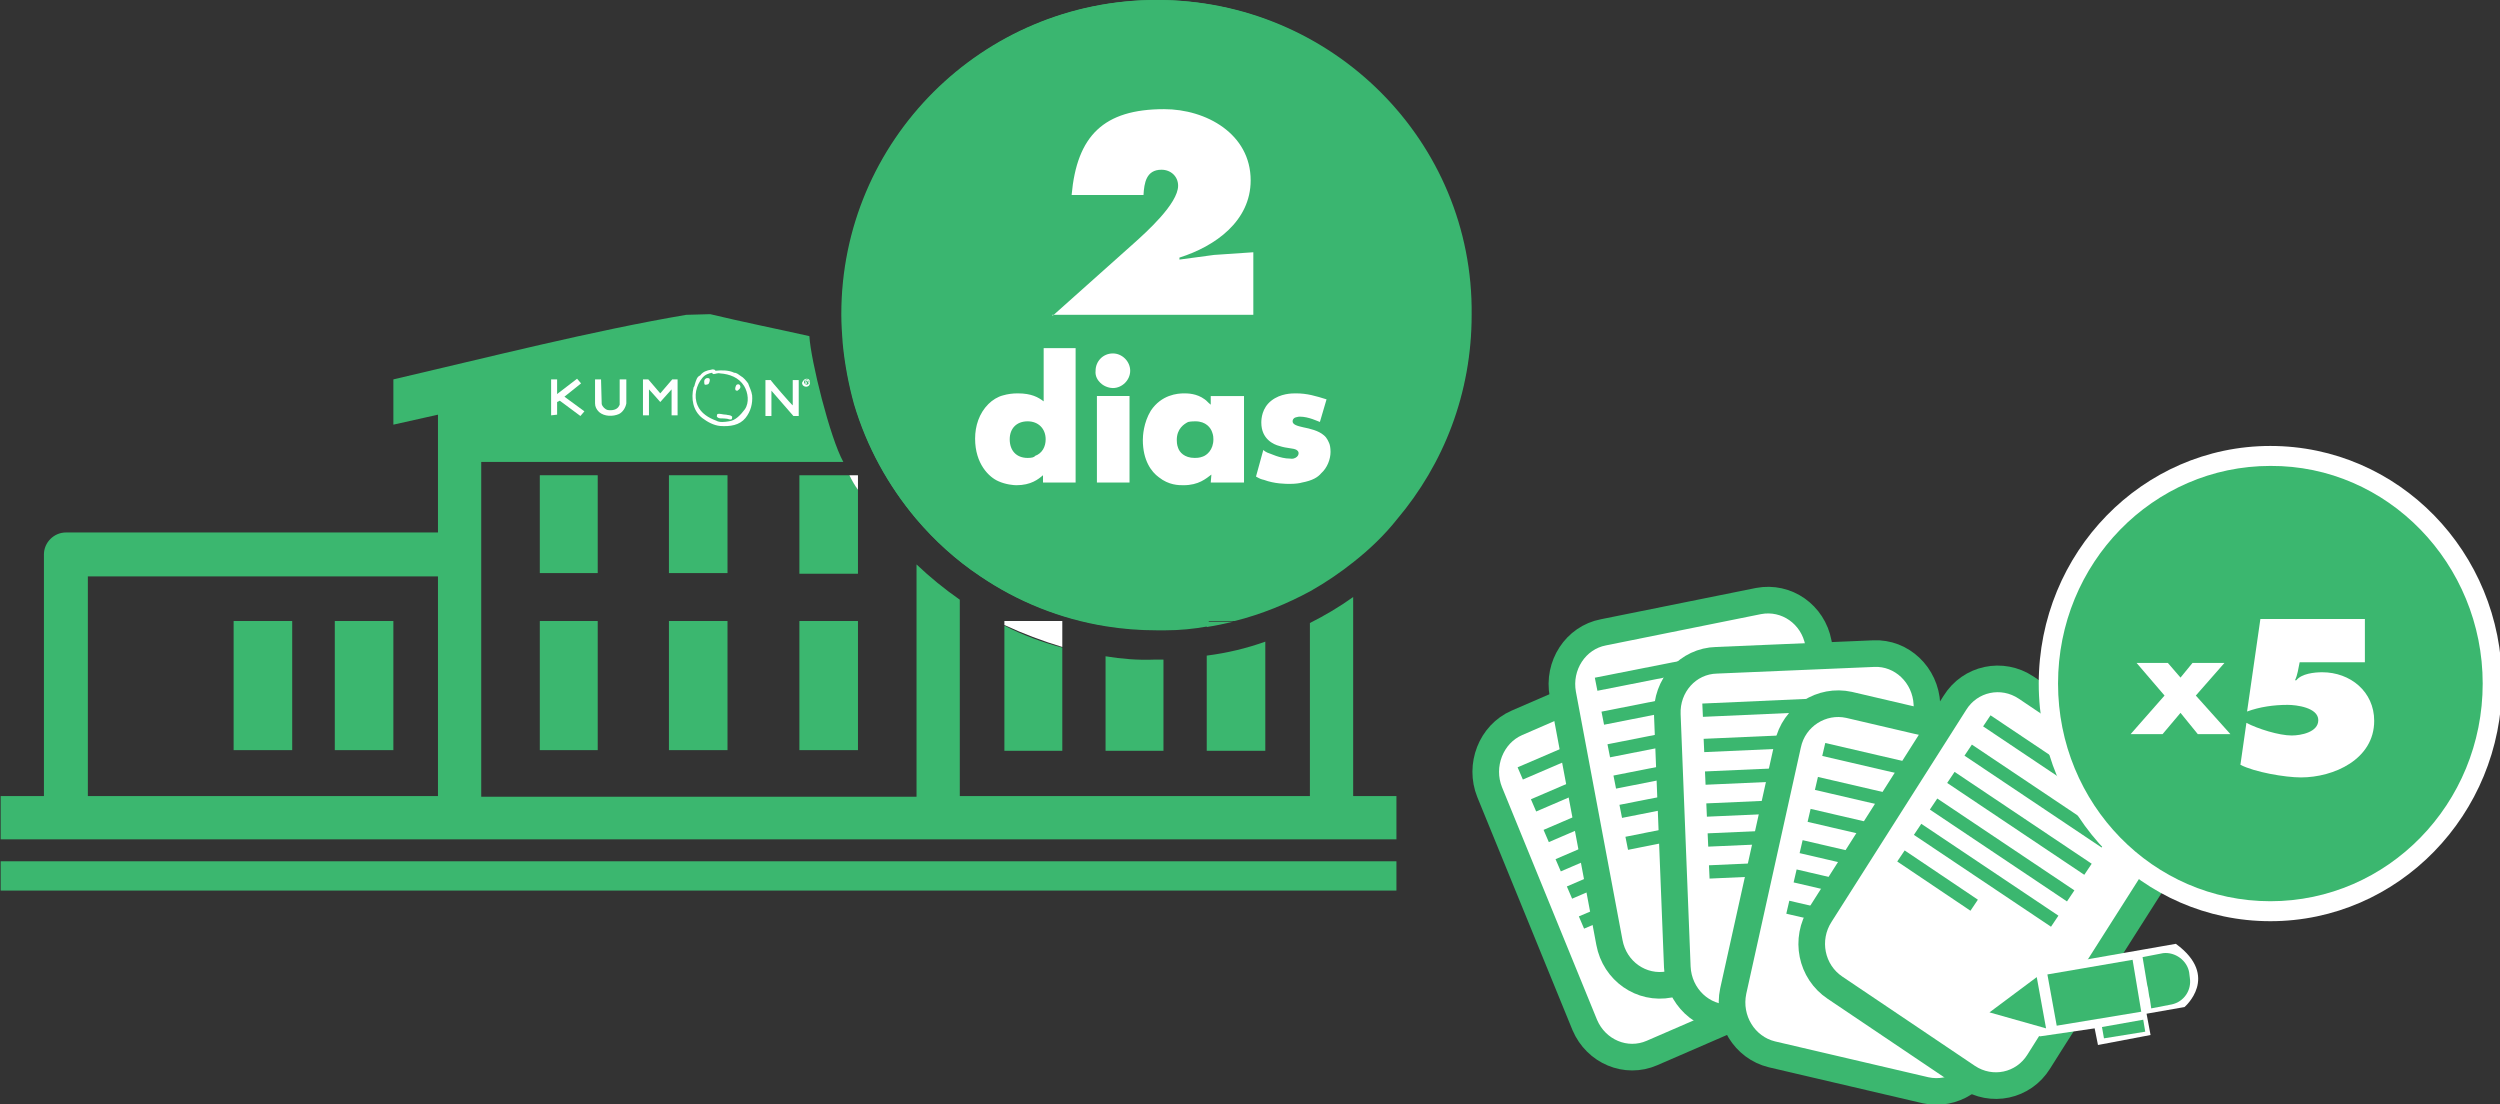 <?xml version="1.0" encoding="utf-8"?>
<!-- Generator: Adobe Illustrator 18.1.1, SVG Export Plug-In . SVG Version: 6.00 Build 0)  -->
<svg version="1.1" id="Layer_1" xmlns="http://www.w3.org/2000/svg" xmlns:xlink="http://www.w3.org/1999/xlink" x="0px" y="0px"
	 viewBox="0 0 375.6 165.9" enable-background="new 0 0 375.6 165.9" xml:space="preserve">
<rect x="0" y="0" width="375.6" height="165.9" fill="#333333" stroke="none"/>
<g>
	<g>
		<defs>
			<rect id="SVGID_77_" x="0.1" width="375.8" height="166"/>
		</defs>
		<clipPath id="SVGID_1_">
			<use xlink:href="#SVGID_77_"  overflow="visible"/>
		</clipPath>
		<path clip-path="url(#SVGID_1_)" fill="#3BB76F" d="M150.9,112.8h8.7V97.3c-3-0.8-6-1.9-8.7-3.3V112.8z"/>
	</g>
</g>
<rect x="120.1" y="93.3" fill="#3BB76F" width="8.8" height="19.4"/>
<g>
	<g>
		<defs>
			<rect id="SVGID_79_" x="0.1" width="375.8" height="166"/>
		</defs>
		<clipPath id="SVGID_2_">
			<use xlink:href="#SVGID_79_"  overflow="visible"/>
		</clipPath>
		<path clip-path="url(#SVGID_2_)" fill="#3BB76F" d="M181.3,112.8h8.8V96.4c-2.8,1-5.7,1.7-8.8,2.1V112.8z"/>
	</g>
</g>
<rect x="0.1" y="129.4" fill="#3BB76F" width="209.7" height="4.4"/>
<rect x="100.5" y="71.4" fill="#3BB76F" width="8.8" height="14.7"/>
<g>
	<g>
		<defs>
			<rect id="SVGID_81_" x="0.1" width="375.8" height="166"/>
		</defs>
		<clipPath id="SVGID_3_">
			<use xlink:href="#SVGID_81_"  overflow="visible"/>
		</clipPath>
		<path clip-path="url(#SVGID_3_)" fill="#3BB76F" d="M166.1,98.6v14.2h8.7V99.1c-0.5,0-0.9,0-1.4,0C171,99.2,168.5,99,166.1,98.6"
			/>
	</g>
</g>
<rect x="35.1" y="93.3" fill="#3BB76F" width="8.8" height="19.4"/>
<rect x="50.3" y="93.3" fill="#3BB76F" width="8.8" height="19.4"/>
<g>
	<g>
		<defs>
			<rect id="SVGID_83_" x="0.1" width="375.8" height="166"/>
		</defs>
		<clipPath id="SVGID_4_">
			<use xlink:href="#SVGID_83_"  overflow="visible"/>
		</clipPath>
		<path clip-path="url(#SVGID_4_)" fill="#3BB76F" d="M65.8,119.6H13.2v-33h52.6V119.6z M203.3,89.7c-2.1,1.5-4.3,2.8-6.5,3.9v26
			h-52.6V90.1c-2.3-1.6-4.5-3.4-6.5-5.3v34.9H72.3V69.4h54.4c-2-3.6-4.9-15.3-5.1-18.9c-4.9-1.1-9.9-2.1-14.9-3.3l-3.6,0.1
			c-14.1,2.4-29.8,6.4-44,9.7v6.8l6.7-1.5V80H9.9c-1.8,0-3.3,1.5-3.3,3.3v36.3H0.1v6.5h209.7v-6.5h-6.5V89.7z"/>
	</g>
</g>
<rect x="100.5" y="93.3" fill="#3BB76F" width="8.8" height="19.4"/>
<rect x="81.1" y="93.3" fill="#3BB76F" width="8.7" height="19.4"/>
<g>
	<g>
		<defs>
			<rect id="SVGID_85_" x="0.1" width="375.8" height="166"/>
		</defs>
		<clipPath id="SVGID_5_">
			<use xlink:href="#SVGID_85_"  overflow="visible"/>
		</clipPath>
		<path clip-path="url(#SVGID_5_)" fill="#3BB76F" d="M120.1,86.2h8.8V73.6c-0.4-0.7-0.9-1.5-1.3-2.2h-7.5L120.1,86.2L120.1,86.2z"
			/>
	</g>
</g>
<rect x="81.1" y="71.4" fill="#3BB76F" width="8.7" height="14.7"/>
<g>
	<g>
		<defs>
			<rect id="SVGID_87_" x="0.1" width="375.8" height="166"/>
		</defs>
		<clipPath id="SVGID_6_">
			<use xlink:href="#SVGID_87_"  overflow="visible"/>
		</clipPath>
		<path clip-path="url(#SVGID_6_)" fill="#FFFFFF" d="M128.9,71.4h-1.3c0.4,0.8,0.8,1.5,1.3,2.2V71.4z"/>
	</g>
	<g>
		<defs>
			<rect id="SVGID_89_" x="0.1" width="375.8" height="166"/>
		</defs>
		<clipPath id="SVGID_7_">
			<use xlink:href="#SVGID_89_"  overflow="visible"/>
		</clipPath>
		<path clip-path="url(#SVGID_7_)" fill="#FFFFFF" d="M150.9,93.3v0.6c2.8,1.3,5.7,2.4,8.7,3.3v-3.9H150.9z"/>
	</g>
	<g>
		<defs>
			<rect id="SVGID_91_" x="0.1" width="375.8" height="166"/>
		</defs>
		<clipPath id="SVGID_8_">
			<use xlink:href="#SVGID_91_"  overflow="visible"/>
		</clipPath>
		<path clip-path="url(#SVGID_8_)" fill="#3BB76F" d="M173.7,0c-26.1,0-47.3,21.1-47.3,47.2v0.1c0,1.4,0.1,2.8,0.2,4.2
			c0.3,3.2,0.9,6.3,1.7,9.2c1.9,6.4,5.1,12.2,9.3,17.2c2.8,3.3,6,6.2,9.6,8.6c5.6,3.8,12,6.4,18.9,7.5c2.5,0.4,5,0.6,7.7,0.6
			c0.4,0,0.7,0,1.1,0c2.2,0,4.3-0.2,6.5-0.6v-0.8h4c4-1,7.9-2.6,11.4-4.5c2.3-1.3,4.5-2.8,6.5-4.4c2.4-1.9,4.6-4,6.5-6.4
			c7-8.3,11.2-18.9,11.2-30.6C221.1,21.2,199.9,0,173.7,0"/>
	</g>
	<g>
		<defs>
			<rect id="SVGID_93_" x="0.1" width="375.8" height="166"/>
		</defs>
		<clipPath id="SVGID_9_">
			<use xlink:href="#SVGID_93_"  overflow="visible"/>
		</clipPath>
		<path clip-path="url(#SVGID_9_)" fill="#3BB76F" d="M181.3,94.2c1.4-0.2,2.7-0.5,4-0.8h-4V94.2z"/>
	</g>
	<g>
		<defs>
			<rect id="SVGID_95_" x="0.1" width="375.8" height="166"/>
		</defs>
		<clipPath id="SVGID_10_">
			<use xlink:href="#SVGID_95_"  overflow="visible"/>
		</clipPath>
		<path clip-path="url(#SVGID_10_)" fill="#FFFFFF" d="M158,47.3l12.1-10.8c1.9-1.7,6.7-6,6.7-8.7c0-1.4-1.1-2.4-2.5-2.4
			c-2.3,0-2.6,2-2.7,3.8h-10.8c0.8-8.9,4.8-12.9,13.9-12.9c6.3,0,13,3.7,13,10.7c0,6.1-5.3,9.9-10.7,11.6v0.3l5.2-0.7l6-0.2v9.4H158
			V47.3z"/>
	</g>
	<g>
		<defs>
			<rect id="SVGID_97_" x="0.1" width="375.8" height="166"/>
		</defs>
		<clipPath id="SVGID_11_">
			<use xlink:href="#SVGID_97_"  overflow="visible"/>
		</clipPath>
		<path clip-path="url(#SVGID_11_)" fill="#FFFFFF" d="M147.3,63.6c0,1.6,1.1,2.9,3,2.9s3-1.3,3-2.9c0-1.6-1.1-2.9-3-2.9
			C148.4,60.7,147.3,62,147.3,63.6 M153.1,68.6L153.1,68.6c-0.9,1.3-2.4,1.9-4,1.9c-3.8,0-6.5-3.2-6.5-6.9c0-3.7,2.6-6.9,6.5-6.9
			c1.5,0,3.1,0.6,4,1.7v-9.3h4.6V70h-4.6V68.6z"/>
	</g>
	<g>
		<defs>
			<rect id="SVGID_99_" x="0.1" width="375.8" height="166"/>
		</defs>
		<clipPath id="SVGID_12_">
			<use xlink:href="#SVGID_99_"  overflow="visible"/>
		</clipPath>
		<path clip-path="url(#SVGID_12_)" fill="#FFFFFF" d="M164.3,63.6c0,1.6,1.1,2.9,3,2.9s3-1.3,3-2.9c0-1.6-1.1-2.9-3-2.9
			C165.4,60.7,164.3,62,164.3,63.6 M174.7,70h-4.6v-1.4H170c-0.8,1.3-2.4,1.9-3.9,1.9c-3.8,0-6.5-3.2-6.5-6.9c0-3.7,2.6-6.9,6.5-6.9
			c1.5,0,3.1,0.6,4,1.7v-1.3h4.6V70z"/>
	</g>
</g>
<polygon fill="#FFFFFF" points="175.8,57.1 181.1,57.1 184.6,63.7 188,57.1 193.2,57.1 182.8,76.5 177.7,76.5 182.1,68.3 "/>
<g>
	<g>
		<defs>
			<rect id="SVGID_101_" x="0.1" width="375.8" height="166"/>
		</defs>
		<clipPath id="SVGID_13_">
			<use xlink:href="#SVGID_101_"  overflow="visible"/>
		</clipPath>
		<path clip-path="url(#SVGID_13_)" fill="#FFFFFF" d="M202.8,60.4c-0.7-0.4-1.7-0.6-2.5-0.6c-0.5,0-1.4,0.2-1.4,0.9
			c0,0.9,1.4,1,2.1,1.1c2.1,0.4,3.8,1.4,3.8,3.8c0,3.4-3.1,4.8-6.1,4.8c-1.8,0-3.7-0.5-5.2-1.5l1.7-3.2c0.9,0.7,2.5,1.3,3.6,1.3
			c0.6,0,1.4-0.3,1.4-1c0-1-1.4-1.1-2.9-1.4c-1.4-0.4-2.9-1.1-2.9-3.4c0-3.2,2.9-4.6,5.7-4.6c1.5,0,2.9,0.2,4.3,0.8L202.8,60.4z"/>
	</g>
	<g>
		<defs>
			<rect id="SVGID_103_" x="0.1" width="375.8" height="166"/>
		</defs>
		<clipPath id="SVGID_14_">
			<use xlink:href="#SVGID_103_"  overflow="visible"/>
		</clipPath>
		<path clip-path="url(#SVGID_14_)" fill="#FFFFFF" d="M111.9,61.5c-0.6,0.8-1.4,1.7-2.4,1.8c-0.6,0.1-1.4,0.2-1.9-0.1
			c-1.1-0.4-2.3-1.1-2.8-2.3c-0.6-1.4-0.2-3,0.7-4.1c0.4-0.5,0.9-0.7,1.5-0.8c0,0.1,0.1,0.2,0.2,0.2c0.3,0,0.6-0.2,1-0.1
			c1.4,0.1,2.8,0.6,3.6,1.9C112.4,59,112.6,60.5,111.9,61.5 M113,59.4c-0.1-0.7-0.4-1.2-0.6-1.8c-0.3-0.4-0.7-0.9-1.1-1.1
			c-0.3-0.2-0.6-0.5-1-0.5c-0.8-0.4-1.9-0.4-2.8-0.3c-0.1-0.2-0.3-0.2-0.5-0.2c-0.3,0.1-0.6,0.1-0.8,0.2c-0.4,0.1-0.8,0.4-1,0.7
			c-0.5,0.2-0.6,0.7-0.8,1.3c0,0.1-0.1,0.4-0.2,0.5c-0.4,1.7-0.1,3.5,1.3,4.6c0.8,0.6,1.7,1.1,2.7,1.2c1.5,0.1,2.9-0.1,3.8-1.2
			C112.8,61.8,113.1,60.6,113,59.4"/>
	</g>
	<g>
		<defs>
			<rect id="SVGID_105_" x="0.1" width="375.8" height="166"/>
		</defs>
		<clipPath id="SVGID_15_">
			<use xlink:href="#SVGID_105_"  overflow="visible"/>
		</clipPath>
		<path clip-path="url(#SVGID_15_)" fill="#FFFFFF" d="M106.6,56.9c0.1,0.2,0,0.5-0.1,0.7c-0.1,0.2-0.4,0.2-0.6,0.2
			c-0.1-0.1-0.1-0.3-0.1-0.5c0-0.2,0.1-0.4,0.4-0.5C106.4,56.8,106.5,56.8,106.6,56.9"/>
	</g>
</g>
<polygon fill="#FFFFFF" points="87.3,57.6 84.8,59.6 87.8,61.8 87.2,62.5 84.1,60.2 83.7,60.4 83.7,62.3 82.8,62.4 82.8,57 83.7,57 
	83.7,59.2 86.7,56.9 "/>
<g>
	<g>
		<defs>
			<rect id="SVGID_107_" x="0.1" width="375.8" height="166"/>
		</defs>
		<clipPath id="SVGID_16_">
			<use xlink:href="#SVGID_107_"  overflow="visible"/>
		</clipPath>
		<path clip-path="url(#SVGID_16_)" fill="#FFFFFF" d="M90.4,60.7c0.1,0.4,0.5,0.8,0.9,0.9c0.6,0.1,1.4,0,1.7-0.6l0.1-0.2v-0.3V57h1
			v3.6c-0.1,0.6-0.5,1.3-1.1,1.6c-0.9,0.4-2.2,0.4-3-0.3c-0.4-0.4-0.6-0.8-0.6-1.3V57h0.9L90.4,60.7z"/>
	</g>
	<g>
		<defs>
			<rect id="SVGID_109_" x="0.1" width="375.8" height="166"/>
		</defs>
		<clipPath id="SVGID_17_">
			<use xlink:href="#SVGID_109_"  overflow="visible"/>
		</clipPath>
		<path clip-path="url(#SVGID_17_)" fill="#FFFFFF" d="M99.2,59.1L101,57h0.8v5.4h-0.9v-3.9l-1.7,1.9c-0.5-0.6-1.7-1.9-1.7-1.9v3.9
			h-0.9V57h0.8L99.2,59.1z"/>
	</g>
	<g>
		<defs>
			<rect id="SVGID_111_" x="0.1" width="375.8" height="166"/>
		</defs>
		<clipPath id="SVGID_18_">
			<use xlink:href="#SVGID_111_"  overflow="visible"/>
		</clipPath>
		<path clip-path="url(#SVGID_18_)" fill="#FFFFFF" d="M119.1,60.9v-3.8h0.9v5.4h-0.8l-3.3-3.8v3.8H115v-5.4h0.8
			C115.7,57.1,119,60.9,119.1,60.9"/>
	</g>
	<g>
		<defs>
			<rect id="SVGID_113_" x="0.1" width="375.8" height="166"/>
		</defs>
		<clipPath id="SVGID_19_">
			<use xlink:href="#SVGID_113_"  overflow="visible"/>
		</clipPath>
		<path clip-path="url(#SVGID_19_)" fill="#FFFFFF" d="M111.1,57.8c0.1,0.1,0.2,0.3,0.1,0.5c-0.1,0.2-0.3,0.3-0.4,0.4
			c-0.1,0-0.2,0-0.3-0.1c-0.1-0.2,0-0.5,0.1-0.7C110.7,57.7,111,57.7,111.1,57.8"/>
	</g>
	<g>
		<defs>
			<rect id="SVGID_115_" x="0.1" width="375.8" height="166"/>
		</defs>
		<clipPath id="SVGID_20_">
			<use xlink:href="#SVGID_115_"  overflow="visible"/>
		</clipPath>
		<path clip-path="url(#SVGID_20_)" fill="#FFFFFF" d="M109.1,62.3c0.3,0.1,0.6,0,0.9,0.3c0,0.1,0,0.3-0.1,0.4
			c-0.3,0.1-0.5-0.1-0.8-0.1c-0.5-0.1-1.1,0.1-1.4-0.3c0-0.1,0-0.3,0.1-0.4C108.2,62.1,108.6,62.3,109.1,62.3"/>
	</g>
	<g>
		<defs>
			<rect id="SVGID_117_" x="0.1" width="375.8" height="166"/>
		</defs>
		<clipPath id="SVGID_21_">
			<use xlink:href="#SVGID_117_"  overflow="visible"/>
		</clipPath>
		<path clip-path="url(#SVGID_21_)" fill="#FFFFFF" d="M121.1,57.4L121.1,57.4c0.1,0,0.2,0,0.2-0.1s0-0.1-0.1-0.1h-0.1V57.4z
			 M121.1,57.7H121v-0.6c0.1,0,0.1,0,0.2,0s0.2,0,0.2,0l0.1,0.1c0,0.1-0.1,0.1-0.1,0.1l0,0c0.1,0,0.1,0.1,0.1,0.1c0,0.1,0,0.1,0,0.2
			h-0.1c0,0,0-0.1,0-0.2s0-0.1-0.1-0.1h-0.1v0.4H121.1z M121.2,57c-0.2,0-0.4,0.2-0.4,0.4c0,0.2,0.2,0.4,0.4,0.4
			c0.2,0,0.4-0.2,0.4-0.4C121.6,57.2,121.4,57,121.2,57L121.2,57z M121.2,56.9c0.3,0,0.5,0.2,0.5,0.6c0,0.3-0.2,0.6-0.6,0.6
			c-0.3,0-0.6-0.2-0.6-0.6C120.7,57.1,120.9,56.9,121.2,56.9L121.2,56.9z"/>
	</g>
</g>
<path fill="none" stroke="#3BB76F" stroke-width="2" stroke-miterlimit="10" d="M248.8,145.6l12.2-5.2 M247,141.2l22.8-9.8
	 M245.2,137l22.8-9.8 M243.4,132.6l22.8-9.8 M241.6,128.1l22.8-9.8 M239.6,123.3l22.8-9.8 M263.1,148.4l12.2-5.2"/>
<g>
	<g>
		<defs>
			<rect id="SVGID_119_" x="0.1" width="375.8" height="166"/>
		</defs>
		<clipPath id="SVGID_22_">
			<use xlink:href="#SVGID_119_"  overflow="visible"/>
		</clipPath>
		<path clip-path="url(#SVGID_22_)" fill="#FFFFFF" d="M274.2,138.3c1.6,4-0.2,8.7-4.1,10.4l-21.9,9.5c-3.9,1.7-8.4-0.2-10.1-4.2
			l-14.3-35c-1.6-4,0.2-8.7,4.1-10.4l21.9-9.5c3.9-1.7,8.4,0.2,10.1,4.2l13.1,32.1L274.2,138.3z"/>
	</g>
	<g>
		<defs>
			<rect id="SVGID_121_" x="0.1" width="375.8" height="166"/>
		</defs>
		<clipPath id="SVGID_23_">
			<use xlink:href="#SVGID_121_"  overflow="visible"/>
		</clipPath>
		<path clip-path="url(#SVGID_23_)" fill="none" stroke="#3BB76F" stroke-width="4" stroke-miterlimit="10" d="M274.2,138.3
			c1.6,4-0.2,8.7-4.1,10.4l-21.9,9.5c-3.9,1.7-8.4-0.2-10.1-4.2l-14.3-35c-1.6-4,0.2-8.7,4.1-10.4l21.9-9.5
			c3.9-1.7,8.4,0.2,10.1,4.2l13.1,32.1L274.2,138.3z"/>
	</g>
</g>
<path fill="none" stroke="#3BB76F" stroke-width="2" stroke-miterlimit="10" d="M253.9,135.8l13-2.6 M253,131.1l24.3-4.8
	 M252.1,126.7l24.3-4.8 M251.2,122l24.3-4.8 M250.3,117.1l24.3-4.8 M249.3,112l24.3-4.8 M267.4,141.5l13-2.6 M237.6,138.6l12.2-5.2
	 M235.8,134.1l22.8-9.8 M234.1,130l22.8-9.8 M232.3,125.6l22.8-9.8 M230.4,121l22.8-9.8 M228.4,116.2l22.8-9.8"/>
<g>
	<g>
		<defs>
			<rect id="SVGID_123_" x="0.1" width="375.8" height="166"/>
		</defs>
		<clipPath id="SVGID_24_">
			<use xlink:href="#SVGID_123_"  overflow="visible"/>
		</clipPath>
		<path clip-path="url(#SVGID_24_)" fill="#FFFFFF" d="M280.2,133.9c0.8,4.3-1.9,8.5-6.1,9.3l-23.3,4.7c-4.2,0.8-8.2-2-9-6.3
			l-7-37.3c-0.8-4.3,1.9-8.5,6.1-9.3l23.3-4.7c4.2-0.8,8.2,2,9,6.3l6.5,34.1L280.2,133.9z"/>
	</g>
	<g>
		<defs>
			<rect id="SVGID_125_" x="0.1" width="375.8" height="166"/>
		</defs>
		<clipPath id="SVGID_25_">
			<use xlink:href="#SVGID_125_"  overflow="visible"/>
		</clipPath>
		<path clip-path="url(#SVGID_25_)" fill="none" stroke="#3BB76F" stroke-width="4" stroke-miterlimit="10" d="M280.2,133.9
			c0.8,4.3-1.9,8.5-6.1,9.3l-23.3,4.7c-4.2,0.8-8.2-2-9-6.3l-7-37.3c-0.8-4.3,1.9-8.5,6.1-9.3l23.3-4.7c4.2-0.8,8.2,2,9,6.3
			l6.5,34.1L280.2,133.9z"/>
	</g>
</g>
<path fill="none" stroke="#3BB76F" stroke-width="2" stroke-miterlimit="10" d="M264.8,141.6l13.2-0.6 M264.6,136.7l24.8-1.1
	 M264.4,132.2l24.8-1.1 M264.3,127.4l24.8-1.1 M264,122.5l24.8-1.1 M263.8,117.3l24.8-1.1 M277.5,149.3l13.2-0.6 M244.4,126.7
	l13-2.6 M243.5,121.9l24.3-4.8 M242.6,117.5l24.3-4.8 M241.7,112.8L266,108 M240.8,107.9l24.3-4.8 M239.8,102.8l24.3-4.8"/>
<g>
	<g>
		<defs>
			<rect id="SVGID_127_" x="0.1" width="375.8" height="166"/>
		</defs>
		<clipPath id="SVGID_26_">
			<use xlink:href="#SVGID_127_"  overflow="visible"/>
		</clipPath>
		<path clip-path="url(#SVGID_26_)" fill="#FFFFFF" d="M291.1,143.7c0.2,4.4-3.1,8.1-7.4,8.2l-23.7,1c-4.2,0.2-7.8-3.2-8-7.6
			l-1.5-37.9c-0.2-4.4,3.1-8.1,7.4-8.2l23.6-1c4.2-0.2,7.8,3.2,8,7.6l1.4,34.7L291.1,143.7z"/>
	</g>
	<g>
		<defs>
			<rect id="SVGID_129_" x="0.1" width="375.8" height="166"/>
		</defs>
		<clipPath id="SVGID_27_">
			<use xlink:href="#SVGID_129_"  overflow="visible"/>
		</clipPath>
		<path clip-path="url(#SVGID_27_)" fill="none" stroke="#3BB76F" stroke-width="4" stroke-miterlimit="10" d="M291.1,143.7
			c0.2,4.4-3.1,8.1-7.4,8.2l-23.7,1c-4.2,0.2-7.8-3.2-8-7.6l-1.5-37.9c-0.2-4.4,3.1-8.1,7.4-8.2l23.6-1c4.2-0.2,7.8,3.2,8,7.6
			l1.4,34.7L291.1,143.7z"/>
	</g>
	<g>
		<defs>
			<rect id="SVGID_131_" x="0.1" width="375.8" height="166"/>
		</defs>
		<clipPath id="SVGID_28_">
			<use xlink:href="#SVGID_131_"  overflow="visible"/>
		</clipPath>
		<path clip-path="url(#SVGID_28_)" fill="none" stroke="#3BB76F" stroke-width="2" stroke-miterlimit="10" d="M273.7,148.6l12.9,3
			 M274.7,143.9l24.1,5.6 M275.7,139.5l24.1,5.6 M276.8,134.8l24.1,5.6 M277.9,130l24.1,5.6 M279,124.9l24.1,5.6 M283.8,159.4
			l12.9,3 M256.8,131l13.2-0.6 M256.6,126.2l24.7-1.1 M256.4,121.7l24.7-1.1 M256.2,116.9l24.7-1.1 M256,112l24.7-1.1 M255.8,106.7
			l24.7-1.1"/>
	</g>
	<g>
		<defs>
			<rect id="SVGID_133_" x="0.1" width="375.8" height="166"/>
		</defs>
		<clipPath id="SVGID_29_">
			<use xlink:href="#SVGID_133_"  overflow="visible"/>
		</clipPath>
		<path clip-path="url(#SVGID_29_)" fill="#FFFFFF" d="M298.5,157.8c-0.9,4.3-5.1,6.9-9.2,6l-23.1-5.4c-4.1-1-6.7-5.2-5.8-9.5
			l8.2-37c0.9-4.3,5.1-6.9,9.2-6l23.1,5.4c4.1,1,6.7,5.2,5.8,9.5l-7.5,33.9L298.5,157.8z"/>
	</g>
	<g>
		<defs>
			<rect id="SVGID_135_" x="0.1" width="375.8" height="166"/>
		</defs>
		<clipPath id="SVGID_30_">
			<use xlink:href="#SVGID_135_"  overflow="visible"/>
		</clipPath>
		<path clip-path="url(#SVGID_30_)" fill="none" stroke="#3BB76F" stroke-width="4" stroke-miterlimit="10" d="M298.5,157.8
			c-0.9,4.3-5.1,6.9-9.2,6l-23.1-5.4c-4.1-1-6.7-5.2-5.8-9.5l8.2-37c0.9-4.3,5.1-6.9,9.2-6l23.1,5.4c4.1,1,6.7,5.2,5.8,9.5
			l-7.5,33.9L298.5,157.8z"/>
	</g>
	<g>
		<defs>
			<rect id="SVGID_137_" x="0.1" width="375.8" height="166"/>
		</defs>
		<clipPath id="SVGID_31_">
			<use xlink:href="#SVGID_137_"  overflow="visible"/>
		</clipPath>
		<path clip-path="url(#SVGID_31_)" fill="none" stroke="#3BB76F" stroke-width="2" stroke-miterlimit="10" d="M286,142.1l11,7.4
			 M288.6,138.1l20.7,13.8 M291,134.3l20.7,13.8 M293.5,130.3l20.8,13.8 M296.2,126.1l20.7,13.8 M299,121.7l20.7,13.8 M291.8,155.8
			l11,7.4 M268.6,136.3l12.9,3 M269.7,131.6l24.1,5.6 M270.6,127.2l24.1,5.6 M271.8,122.5l24.1,5.6 M272.9,117.7l24.1,5.6
			 M274,112.6l24.1,5.6"/>
	</g>
	<g>
		<defs>
			<rect id="SVGID_139_" x="0.1" width="375.8" height="166"/>
		</defs>
		<clipPath id="SVGID_32_">
			<use xlink:href="#SVGID_139_"  overflow="visible"/>
		</clipPath>
		<path clip-path="url(#SVGID_32_)" fill="#FFFFFF" d="M306.3,159.5c-2.3,3.7-7.1,4.7-10.7,2.3l-19.9-13.4c-3.6-2.4-4.6-7.3-2.2-11
			l20.2-31.8c2.3-3.7,7.1-4.7,10.7-2.3l19.9,13.4c3.6,2.4,4.6,7.3,2.2,11L308,156.8L306.3,159.5z"/>
	</g>
	<g>
		<defs>
			<rect id="SVGID_141_" x="0.1" width="375.8" height="166"/>
		</defs>
		<clipPath id="SVGID_33_">
			<use xlink:href="#SVGID_141_"  overflow="visible"/>
		</clipPath>
		<path clip-path="url(#SVGID_33_)" fill="none" stroke="#3BB76F" stroke-width="4" stroke-miterlimit="10" d="M306.3,159.5
			c-2.3,3.7-7.1,4.7-10.7,2.3l-19.9-13.4c-3.6-2.4-4.6-7.3-2.2-11l20.2-31.8c2.3-3.7,7.1-4.7,10.7-2.3l19.9,13.4
			c3.6,2.4,4.6,7.3,2.2,11L308,156.8L306.3,159.5z"/>
	</g>
</g>
<path fill="none" stroke="#3BB76F" stroke-width="2" stroke-miterlimit="10" d="M285.6,128.6l11,7.4 M288.1,124.6l20.6,13.8
	 M290.5,120.8l20.6,13.8 M293.1,116.8l20.6,13.8 M295.7,112.7l20.6,13.8 M298.5,108.3l20.6,13.8"/>
<g>
	<g>
		<defs>
			<rect id="SVGID_143_" x="0.1" width="375.8" height="166"/>
		</defs>
		<clipPath id="SVGID_34_">
			<use xlink:href="#SVGID_143_"  overflow="visible"/>
		</clipPath>
		<path clip-path="url(#SVGID_34_)" fill="#FFFFFF" d="M375.9,102.7c0,19.7-15.6,35.7-34.8,35.7s-34.8-16-34.8-35.7
			s15.6-35.7,34.8-35.7S375.9,82.9,375.9,102.7"/>
	</g>
	<g>
		<defs>
			<rect id="SVGID_145_" x="0.1" width="375.8" height="166"/>
		</defs>
		<clipPath id="SVGID_35_">
			<use xlink:href="#SVGID_145_"  overflow="visible"/>
		</clipPath>
		<path clip-path="url(#SVGID_35_)" fill="#3BB76F" d="M373,102.7c0,18.1-14.3,32.7-31.9,32.7s-31.9-14.6-31.9-32.7
			s14.3-32.7,31.9-32.7C358.7,69.9,373,84.7,373,102.7"/>
	</g>
	<g>
		<defs>
			<rect id="SVGID_147_" x="0.1" width="375.8" height="166"/>
		</defs>
		<clipPath id="SVGID_36_">
			<use xlink:href="#SVGID_147_"  overflow="visible"/>
		</clipPath>
		<path clip-path="url(#SVGID_36_)" fill="#FFFFFF" d="M355.3,92.9v6.6h-9.8c-0.2,0.9-0.3,1.9-0.7,2.7h0.2c0.8-1,2.7-1.2,3.9-1.2
			c4.2,0,7.8,2.9,7.8,7.3c0,5.8-6.1,8.5-11,8.5c-2.4,0-7-0.8-9.1-1.9l0.9-6.3c1.7,0.9,4.9,1.9,6.8,1.9c1.4,0,4-0.5,4-2.3
			c0-1.9-3.3-2.3-4.6-2.3c-2.1,0-4.2,0.3-6.1,1l2-13.9h15.7V92.9z"/>
	</g>
</g>
<polygon fill="#FFFFFF" points="321,99.6 325.7,99.6 327.6,101.8 329.4,99.6 334.2,99.6 329.9,104.5 335.1,110.3 330.2,110.3 
	327.6,107.1 324.9,110.3 320.1,110.3 325.2,104.5 "/>
<g>
	<g>
		<defs>
			<rect id="SVGID_149_" x="0.1" width="375.8" height="166"/>
		</defs>
		<clipPath id="SVGID_37_">
			<use xlink:href="#SVGID_149_"  overflow="visible"/>
		</clipPath>
		<path clip-path="url(#SVGID_37_)" fill="#FFFFFF" d="M305.8,145.5l-9.3,7l10,3.2l8.2-1.2l0.5,2.5l7.9-1.5l-0.6-3.2l5.7-1
			c0,0,5.4-4.6-1.3-9.5L305.8,145.5z"/>
	</g>
	<g>
		<defs>
			<rect id="SVGID_151_" x="0.1" width="375.8" height="166"/>
		</defs>
		<clipPath id="SVGID_38_">
			<use xlink:href="#SVGID_151_"  overflow="visible"/>
		</clipPath>
		<path clip-path="url(#SVGID_38_)" fill="#3BB76F" d="M328.9,146.1l0.1,0.8c0.3,1.9-0.9,3.6-2.7,4l-3.1,0.6l-0.2-1.4l-0.1-0.4
			l-0.2-1.3l-0.1-0.4l-0.7-4.2l3.1-0.6C326.8,143,328.6,144.3,328.9,146.1"/>
	</g>
</g>
<polygon fill="#3BB76F" points="309,154.1 307.6,146.4 320.4,144.2 321.7,152 "/>
<polygon fill="#3BB76F" points="322,153.2 322.3,155 316.1,156 315.8,154.3 "/>
<polygon fill="#3BB76F" points="298.9,152.1 306,146.8 307.4,154.5 "/>
<g>
	<path fill="#3AB670" d="M174.1,0.6c-25.9,0-46.9,20.9-46.9,46.8v0.1c0,1.4,0.1,2.8,0.2,4.2c0.3,3.2,0.9,6.2,1.7,9.1
		c1.9,6.3,5.1,12.1,9.2,17.1c2.8,3.3,6,6.1,9.5,8.5c5.6,3.8,11.9,6.3,18.7,7.4c2.5,0.4,5,0.6,7.6,0.6c0.4,0,0.7,0,1.1,0
		c2.2,0,4.3-0.2,6.4-0.6V93h4c4-1,7.8-2.6,11.3-4.5c2.3-1.3,4.5-2.8,6.4-4.4c2.4-1.9,4.6-4,6.4-6.3c6.9-8.2,11.1-18.7,11.1-30.4
		C221,21.6,200,0.6,174.1,0.6"/>
	<path fill="#FFFFFF" d="M158.5,47.4l12-10.7c1.9-1.7,6.6-6,6.6-8.6c0-1.4-1.1-2.4-2.5-2.4c-2.3,0-2.6,2-2.7,3.8h-10.7
		c0.8-8.8,4.8-12.8,13.8-12.8c6.2,0,12.9,3.7,12.9,10.6c0,6.1-5.3,9.8-10.6,11.5V39l5.2-0.7l5.9-0.4v9.3L158.5,47.4L158.5,47.4z"/>
	<path fill="#FFFFFF" d="M205.8,56.7c-1.6-0.5-2.9-0.9-4.6-0.9c-0.6,0-2.3,0-3.7,1.1c-1.4,1.1-1.5,2.7-1.5,3.3
		c0,2.5,1.9,3.3,2.7,3.5c1.2,0.4,2.1,0.3,2.6,0.6c0.3,0.2,0.3,0.4,0.3,0.5c0,0.2-0.1,0.5-0.5,0.7s-0.7,0.1-0.8,0.1
		c-1.5,0-3-0.8-3.4-0.9c-0.2-0.1-0.4-0.2-0.6-0.4l-1.1,4c0.7,0.4,0.8,0.4,1.2,0.5c1.6,0.6,3.3,0.6,3.9,0.6c0.8,0,1.5-0.1,1.8-0.2
		c1.6-0.3,2.4-0.8,2.9-1.4c0.9-0.8,1.4-2.1,1.4-3.2c0-0.6-0.1-1.1-0.2-1.3c-0.1-0.2-0.3-0.8-0.8-1.2c-0.8-0.7-2.1-1-3.1-1.2
		c-0.9-0.2-1.6-0.4-1.6-0.9c0-0.2,0.1-0.5,0.5-0.6c0.3-0.1,0.5-0.1,0.6-0.1c1.3,0,2.7,0.7,3,0.8L205.8,56.7z M194.6,56.2
		c-0.5-0.1-1-0.2-1.5-0.2c-1.8,0-3.1,1-3.6,1.4c-0.2,0.1-0.4,0.3-0.5,0.4l0.1-1.6h-4.8v12.9h4.9v-5.9c0-1,0.1-1.4,0.4-1.8
		c0.2-0.4,0.4-0.6,0.6-0.7c0.8-0.5,1.8-0.5,2-0.5c0.7,0,1.2,0.1,2.5,0.5L194.6,56.2L194.6,56.2z M168.1,56.2v6.9
		c0,1.1,0,2.2,0.4,3.2c0.2,0.6,0.6,1.1,1.1,1.6c1.4,1.3,3.3,1.6,5.2,1.6c1.8,0,4-0.3,5.4-1.5c0.5-0.4,1.3-1.3,1.6-2.9
		c0.1-0.6,0.1-1.3,0.1-1.4v-7.5H177v6.7c0,0.8,0,1.8-0.8,2.4c-0.5,0.3-1.1,0.3-1.2,0.3c-2.1,0-2-1.8-2-2.4v-7L168.1,56.2L168.1,56.2
		z M158.6,59.9c1.6,0,2.3,1.1,2.5,1.7c0.2,0.5,0.2,0.9,0.2,1.1c0,1.2-0.5,2.2-1.7,2.7c-0.4,0.1-0.7,0.2-1.1,0.2
		c-1.7,0-2.8-1.2-2.8-2.8C155.8,61,156.9,59.9,158.6,59.9 M158.6,55.7c-2.9,0-6,1.2-7.2,4c-0.6,1.3-0.6,2.6-0.6,3.1
		c0,3.1,1.7,4.7,2.7,5.5c2,1.4,4.3,1.3,5,1.3c1.8,0,3.3-0.2,4.9-1.1c1.1-0.7,3.1-2.3,3.1-5.7c0-3.1-1.6-5.6-4.6-6.5
		C161.2,56,160.1,55.7,158.6,55.7 M144.6,54.1c0.7,0.7,1.5,0.8,1.9,0.8c1.4,0,2.6-1.2,2.6-2.6c0-1.4-1.2-2.6-2.6-2.6
		c-1.5,0-2.6,1.2-2.6,2.6C143.8,53.2,144.4,53.9,144.6,54.1 M144,74.5h5V56.1h-5V74.5z"/>
</g>
<path fill="#3AB670" d="M173.9,0c-26.2,0-47.4,21.1-47.4,47.3v0.1c0,1.4,0.1,2.8,0.2,4.2c0.3,3.2,0.9,6.3,1.7,9.2
	c1.9,6.4,5.1,12.2,9.3,17.2c2.8,3.3,6,6.2,9.6,8.6c5.6,3.8,12,6.4,18.9,7.5c2.5,0.4,5,0.6,7.7,0.6c0.4,0,0.7,0,1.1,0
	c2.2,0,4.3-0.2,6.5-0.6v-0.8h4c4-1,7.9-2.6,11.4-4.5c2.3-1.3,4.5-2.8,6.5-4.4c2.4-1.9,4.6-4,6.5-6.4c7-8.3,11.2-18.9,11.2-30.7
	C221.4,21.2,200.1,0,173.9,0"/>
<g>
	<path fill="#FFFFFF" d="M158.2,47.4l12.1-10.8c1.9-1.7,6.7-6,6.7-8.7c0-1.4-1.1-2.4-2.5-2.4c-2.3,0-2.6,2-2.7,3.8H161
		c0.8-8.9,4.8-12.9,13.9-12.9c6.3,0,13,3.7,13,10.7c0,6.1-5.3,9.9-10.7,11.6V39l5.2-0.7l5.9-0.4v9.4h-30.2V47.4z"/>
	<path fill="#FFFFFF" d="M199.3,60c-1.6-0.5-2.9-0.9-4.6-0.9c-0.6,0-2.3,0-3.7,1.1c-1.4,1.1-1.5,2.7-1.5,3.3c0,2.5,1.9,3.3,2.7,3.5
		c1.2,0.4,2.1,0.3,2.6,0.6c0.3,0.2,0.3,0.4,0.3,0.5c0,0.2-0.1,0.5-0.5,0.7c-0.4,0.2-0.7,0.1-0.8,0.1c-1.5,0-3-0.8-3.4-0.9
		c-0.2-0.1-0.4-0.2-0.6-0.4l-1.1,4c0.7,0.4,0.8,0.4,1.2,0.5c1.6,0.6,3.3,0.6,3.9,0.6c0.8,0,1.5-0.1,1.8-0.2c1.6-0.3,2.4-0.8,2.9-1.4
		c0.9-0.8,1.4-2.1,1.4-3.2c0-0.6-0.1-1.1-0.2-1.3c-0.1-0.2-0.3-0.8-0.8-1.2c-0.8-0.7-2.1-1-3.1-1.2c-0.9-0.2-1.6-0.4-1.6-0.9
		c0-0.2,0.1-0.5,0.5-0.6c0.3-0.1,0.5-0.1,0.6-0.1c1.3,0,2.7,0.7,3,0.8L199.3,60z M179.6,63.3c1.6,0,2.3,1,2.5,1.6
		c0.2,0.5,0.2,0.9,0.2,1.1c0,1.6-1,2.4-1.6,2.6c-0.5,0.2-1,0.2-1.2,0.2c-1.6,0-2.3-0.9-2.5-1.5c-0.2-0.5-0.2-1-0.2-1.2
		c0-1.7,1.1-2.4,1.7-2.7C178.9,63.3,179.5,63.3,179.6,63.3 M181.9,60.8c-0.5-0.4-0.6-0.6-0.9-0.8c-1.2-0.9-2.6-0.9-3.1-0.9
		c-1,0-3.4,0.2-5,2.6c-1.1,1.8-1.2,3.8-1.2,4.4c0,3.1,1.3,4.8,2.4,5.6c1.5,1.2,3,1.2,3.7,1.2c2.3,0,3.4-1,4.2-1.6l-0.1,1.2h5v-13h-5
		V60.8z M165.3,57.5c0.7,0.7,1.6,0.8,1.9,0.8c1.4,0,2.6-1.2,2.6-2.6s-1.2-2.6-2.6-2.6c-1.5,0-2.6,1.2-2.6,2.6
		C164.5,56.6,165,57.2,165.3,57.5 M169.7,59.5h-4.9v13h4.9V59.5z M154.4,68.8c-1.7,0-2.7-1.1-2.7-2.8c0-1.6,1-2.7,2.7-2.7
		c1.6,0,2.7,1.1,2.7,2.7c0,1.1-0.5,2.1-1.6,2.5C155.4,68.7,155,68.8,154.4,68.8 M156.8,52.3v8c-0.8-0.6-1.8-1.2-3.9-1.2
		c-0.8,0-1.5,0.1-2.2,0.3c-0.8,0.2-1.6,0.7-2.2,1.3c-1.4,1.4-2,3.3-2,5.2c0,3.8,2.1,5.8,3.5,6.4c1.1,0.5,2.3,0.6,2.7,0.6
		c2.2,0,3.3-0.9,4-1.5v1.1h4.9V52.3C161.6,52.3,156.8,52.3,156.8,52.3z"/>
</g>
<g>
</g>
<g>
</g>
<g>
</g>
<g>
</g>
<g>
</g>
<g>
</g>
</svg>
